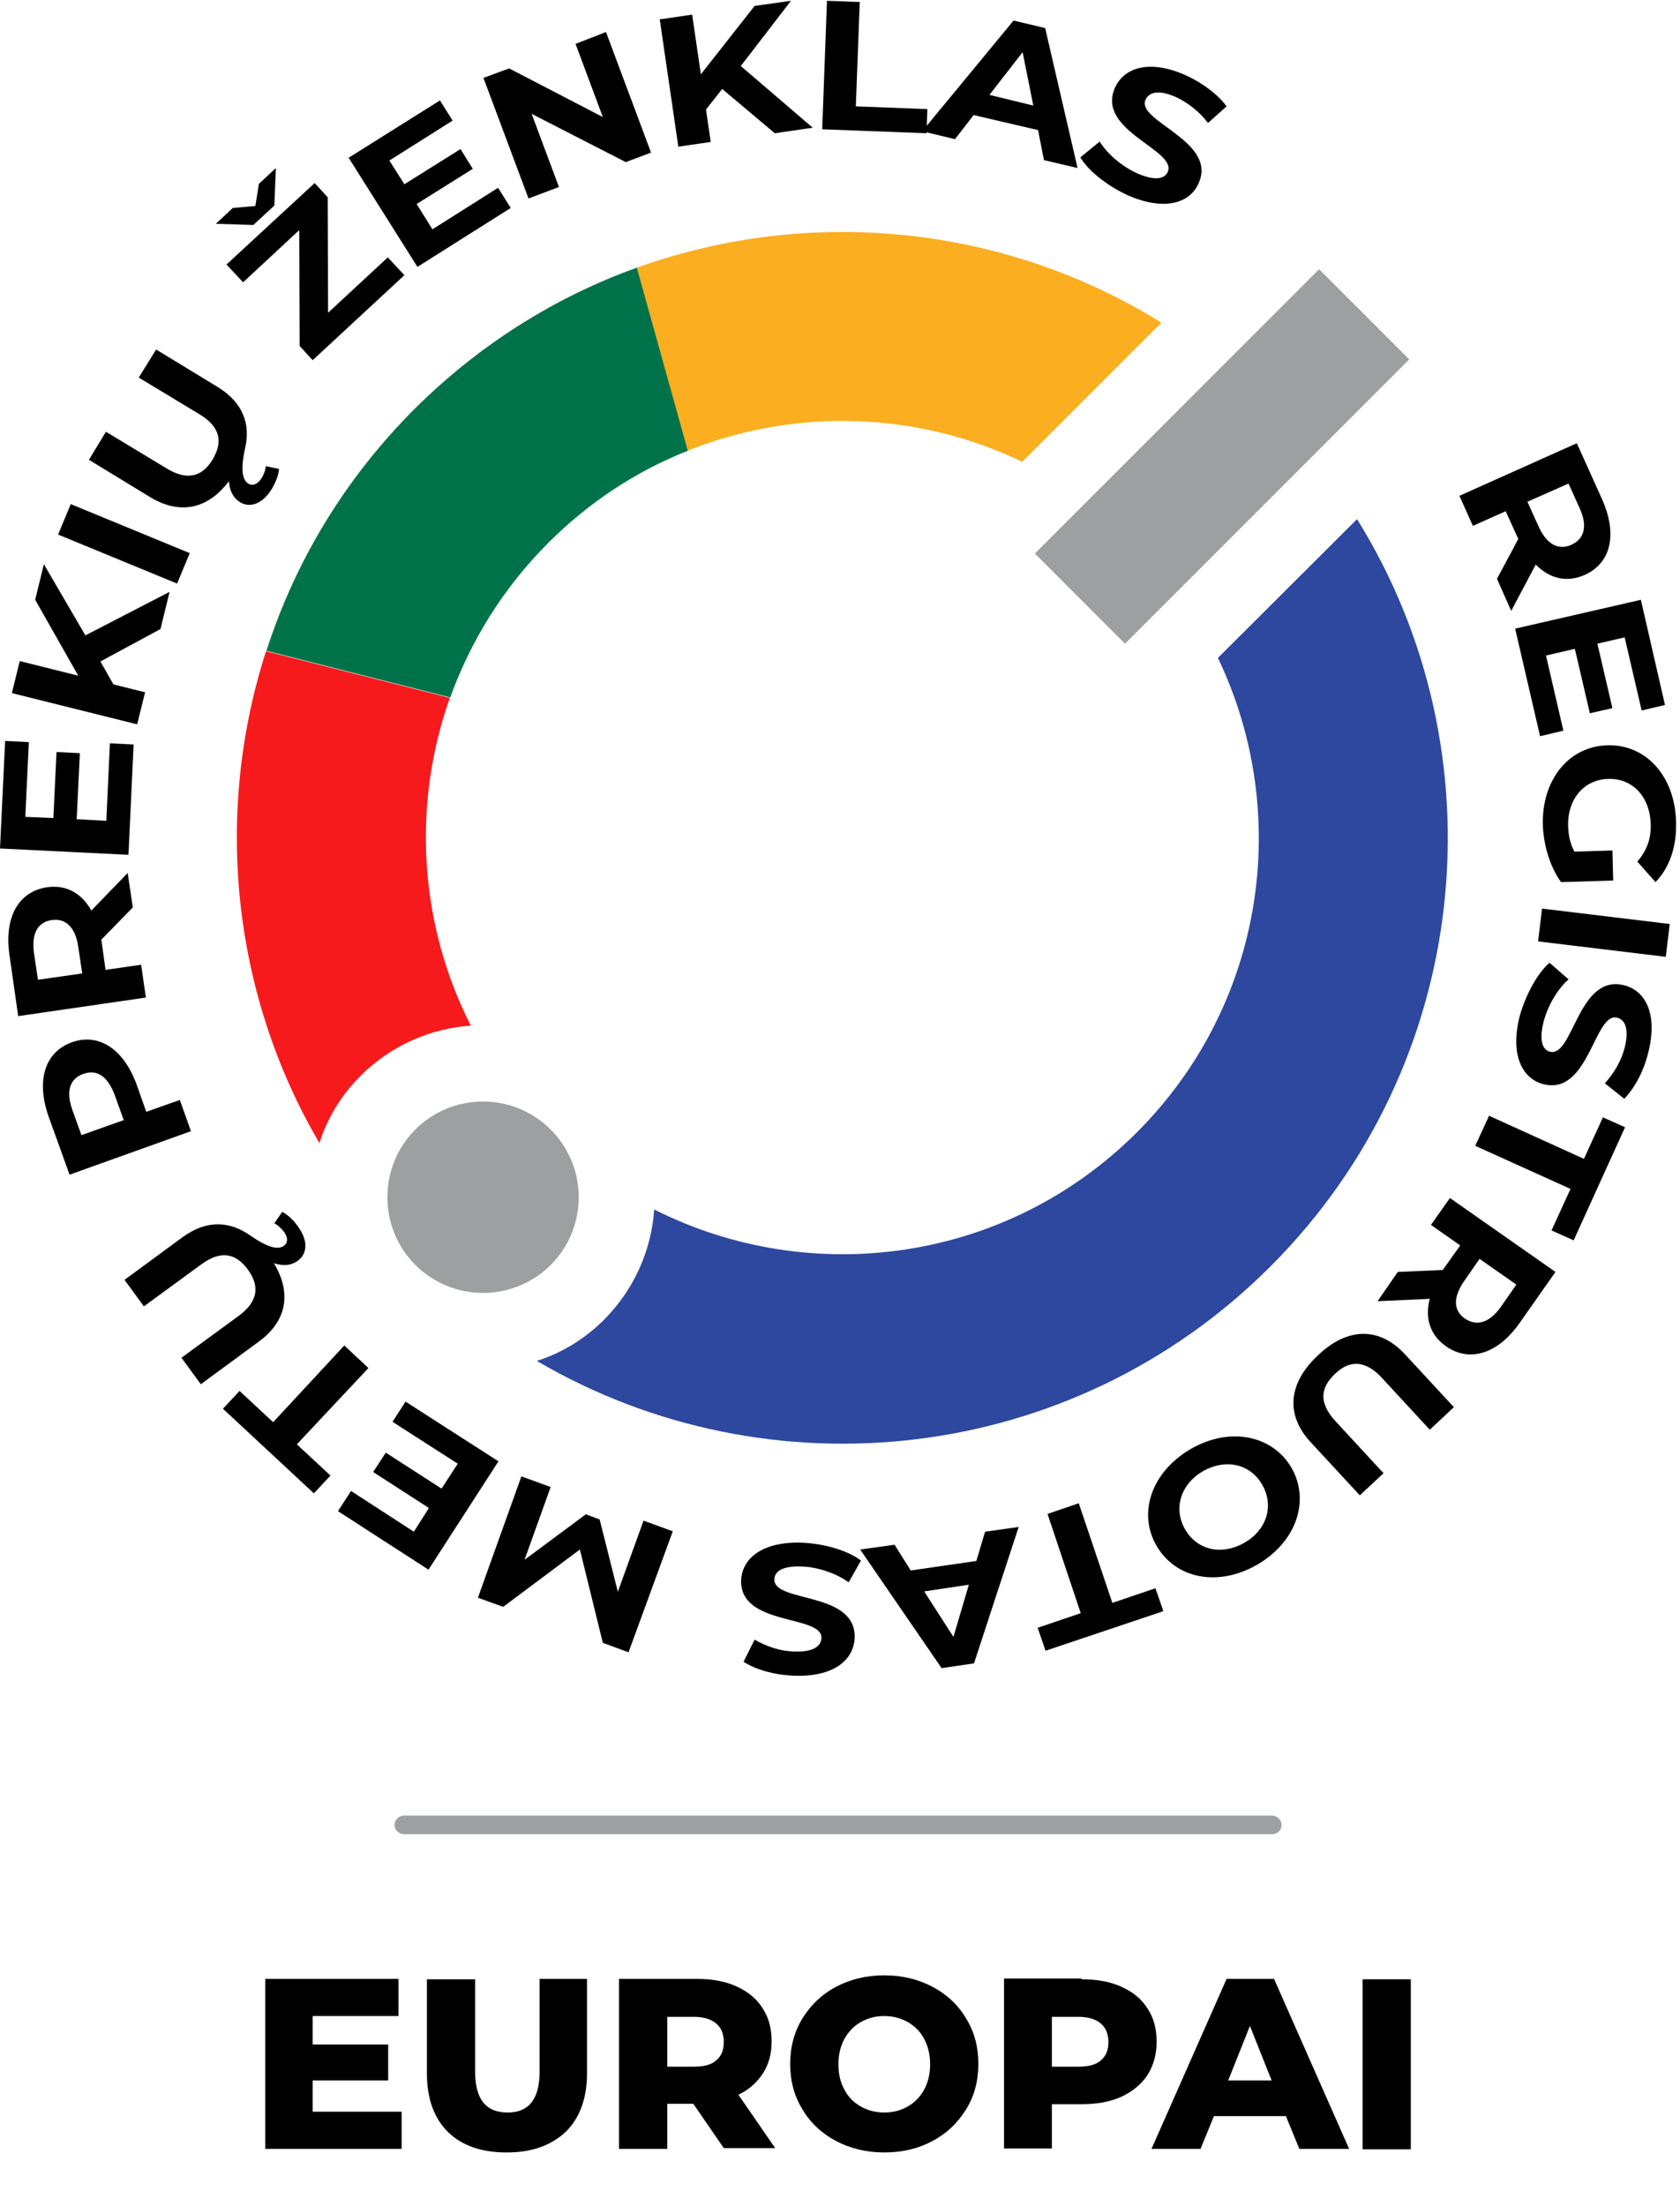 <?xml version="1.0" encoding="utf-8"?>
<!-- Generator: Adobe Illustrator 28.0.0, SVG Export Plug-In . SVG Version: 6.00 Build 0)  -->
<svg version="1.1" id="Layer_1" xmlns="http://www.w3.org/2000/svg" xmlns:xlink="http://www.w3.org/1999/xlink" x="0px" y="0px"
	 viewBox="0 0 425 558" style="enable-background:new 0 0 425 558;" xml:space="preserve">
<style type="text/css">
	.st0{fill:#9E9FA1;}
	.st1{fill:#2D489E;}
	.st2{fill-rule:evenodd;clip-rule:evenodd;fill:#FBAE1F;}
	.st3{fill-rule:evenodd;clip-rule:evenodd;fill:#007249;}
	.st4{fill-rule:evenodd;clip-rule:evenodd;fill:#F71A1C;}
	.st5{fill-rule:evenodd;clip-rule:evenodd;fill:#9E9FA1;}
</style>
<path d="M378.7,146.4l5.4-10.1l-0.2-0.4l-3-6.6l-8.3,3.7l-3.4-7.6l29.7-13.3l6.4,14.2c3.9,8.8,2.3,16.1-4.4,19.1
	c-4.5,2-8.8,1-12.4-2.6l-6.2,11.7L378.7,146.4L378.7,146.4z M399.6,128.5l-2.8-6.2l-10.4,4.6l2.8,6.2c2.1,4.7,5.1,6.1,8.3,4.7
	C400.8,136.3,401.7,133.1,399.6,128.5L399.6,128.5z"/>
<path d="M395.5,184.8l-5.9,1.4l-6.3-27.2l31.8-7.3l6.1,26.6l-5.9,1.4l-4.3-18.5l-6.9,1.6l3.8,16.3l-5.7,1.3l-3.8-16.3l-7.3,1.7
	L395.5,184.8L395.5,184.8z"/>
<path d="M407.9,215.1l0.2,7.6l-13.2,0.4c-2.8-3.9-4.4-9.3-4.6-14.4c-0.3-11.3,6.4-19.9,16.3-20.2c9.8-0.3,17.1,7.8,17.4,19.3
	c0.2,6.3-1.6,11.6-5.2,15.3l-4.6-5.2c2.4-2.7,3.5-5.8,3.4-9.4c-0.2-7-4.6-11.7-10.8-11.5c-6.1,0.2-10.3,5.1-10.1,12
	c0.1,2.3,0.5,4.4,1.6,6.4L407.9,215.1L407.9,215.1z"/>
<path d="M422.4,233.7l-1,8.3l-32.3-3.9l1-8.3L422.4,233.7z"/>
<path d="M392,243.5l4.8,4.2c-2.7,2.4-5.2,6.5-6.3,10.7c-1.2,4.8-0.3,7.1,1.6,7.6c5.9,1.5,7.1-19.8,18.8-16.8c5.4,1.4,8.6,7.3,6,17.3
	c-1.1,4.4-3.3,8.6-6,11.4l-4.9-3.9c2.5-2.8,4.2-5.9,5-9c1.2-4.8,0.1-7.1-1.9-7.6c-5.8-1.5-7.1,19.8-18.7,16.8
	c-5.3-1.4-8.5-7.4-5.9-17.4C386.1,251.3,389,246.1,392,243.5z"/>
<path d="M400.7,293.1l4.8-10.5l5.6,2.5l-13,28.6l-5.6-2.5l4.8-10.5l-24.1-10.9l3.5-7.6L400.7,293.1L400.7,293.1z"/>
<path d="M353.6,321.7l11.4-0.5l0.2-0.3l4.2-5.9l-7.4-5.2l4.8-6.8l26.7,18.7l-9,12.8c-5.5,7.9-12.7,10.2-18.7,6
	c-4-2.8-5.4-7.1-4.1-12l-13.2,0.6L353.6,321.7L353.6,321.7z M379.7,330.5l3.9-5.6l-9.3-6.5l-3.9,5.6c-2.9,4.2-2.7,7.5,0.2,9.5
	C373.6,335.5,376.8,334.6,379.7,330.5z"/>
<path d="M355.4,342.5l12.4,13.4l-6.1,5.7l-12.2-13.2c-4.2-4.5-8.2-4.4-11.8-0.9c-3.7,3.5-4.1,7.3,0.1,11.9l12.2,13.2l-6,5.6
	l-12.4-13.4c-6.5-7-5.7-15,1.8-22C340.8,335.7,348.9,335.5,355.4,342.5L355.4,342.5z"/>
<path d="M326.7,371.2c4.8,8.4,1.2,18.8-8.6,24.5c-9.8,5.7-20.6,3.7-25.5-4.7c-4.9-8.4-1.2-18.8,8.6-24.5
	C311,360.8,321.8,362.9,326.7,371.2z M299.8,386.8c3.1,5.4,9.4,6.6,15,3.4c5.6-3.2,7.6-9.3,4.5-14.7c-3.1-5.4-9.4-6.6-15-3.4
	C298.8,375.3,296.7,381.4,299.8,386.8z"/>
<path d="M281.4,405.4l10.9-3.7l2,5.8l-29.8,10l-2-5.8l10.9-3.7l-8.4-25.1l7.9-2.7L281.4,405.4L281.4,405.4z"/>
<path d="M230.4,397.2l16.6-2.4l2.2-7.4l8.5-1.2l-11.3,34.5l-8.2,1.2l-20.6-30l8.7-1.2L230.4,397.2L230.4,397.2z M233.8,402.5
	l7.4,11.5l3.9-13.2L233.8,402.5L233.8,402.5z"/>
<path d="M217.8,394.7l-3.1,5.5c-2.9-2.1-7.4-3.8-11.7-4c-4.9-0.2-7,1.1-7.1,3.2c-0.3,6.1,20.9,2.9,20.3,15
	c-0.3,5.5-5.4,9.9-15.7,9.4c-4.5-0.2-9.1-1.4-12.4-3.5l2.8-5.6c3.3,1.9,6.7,2.9,9.9,3c4.9,0.2,6.9-1.3,7-3.4
	c0.3-6-20.9-2.9-20.3-14.8c0.3-5.4,5.5-9.8,15.8-9.3C209,390.5,214.7,392.3,217.8,394.7L217.8,394.7z"/>
<path d="M139.3,376.1l-6.6,18.4l15.5-11.5l3.5,1.3l4.6,18.3l6.5-18l7.4,2.7L159,417.9l-6.5-2.4l-5.8-23.6l-19.4,14.5l-6.4-2.3
	l11-30.7L139.3,376.1L139.3,376.1z"/>
<path d="M99.3,359.6l3.3-5.1l23.5,15.1L108.4,397l-22.9-14.8l3.3-5.1l15.9,10.3l3.8-6l-14.1-9.1l3.2-4.9l14.1,9.1l4.1-6.3
	L99.3,359.6L99.3,359.6z"/>
<path d="M75.1,365.3l8.5,7.9l-4.2,4.5l-23-21.4l4.2-4.5l8.5,7.9l18-19.4l6.1,5.7L75.1,365.3L75.1,365.3z"/>
<path d="M31.5,323.7l14.7-10.8c6.2-4.5,11.9-4,17-0.5c5,3.5,7.3,3.6,8.6,2.7c1.1-0.8,1.1-2.1,0-3.6c-0.7-0.9-1.6-1.7-2.4-2.1l2-2.9
	c1.2,0.6,2.8,2,3.9,3.6c2.7,3.6,2.5,7,0,8.8c-1.5,1.1-3.5,1.4-6,0.6c4.5,7.5,3.3,14.6-3.8,19.8l-14.7,10.8l-4.9-6.7l14.5-10.6
	c5-3.7,5.3-7.6,2.3-11.7c-3-4.1-6.8-5-11.8-1.3l-14.5,10.6L31.5,323.7L31.5,323.7z"/>
<path d="M18.2,263.6c6.8-2.4,13.1,1.7,16.4,10.8l2.4,6.8l8.5-3l2.8,7.9l-30.7,11l-5.3-14.7C9.1,273.3,11.3,266.1,18.2,263.6
	L18.2,263.6z M21.1,271.6c-3.4,1.2-4.5,4.3-2.8,9.1l2.3,6.4l10.7-3.8l-2.3-6.4C27.2,272.1,24.4,270.4,21.1,271.6L21.1,271.6z"/>
<path d="M33.6,229.5l-8,8.2l0.1,0.4l1,7.2l9-1.3l1.2,8.3l-32.3,4.7l-2.2-15.4c-1.4-9.5,2.2-16.1,9.5-17.2c4.8-0.7,8.8,1.5,11.2,5.9
	l9.2-9.5L33.6,229.5z M8.6,241.1l1,6.7l11.2-1.6l-1-6.7c-0.7-5-3.2-7.3-6.7-6.8C9.6,233.2,7.9,236,8.6,241.1L8.6,241.1z"/>
<path d="M27.8,188l6,0.3l-1.3,27.9L0,214.6l1.3-27.2l6,0.3l-0.9,18.9l7.1,0.3l0.8-16.7l5.9,0.3l-0.8,16.7l7.5,0.4L27.8,188L27.8,188
	z"/>
<path d="M25.4,167.3l3.3,5.8l8,2l-2,8.1L3,175.3l2-8.1l14.8,3.7L8.9,151.7l2.2-9l10.5,18l21.3-11l-2.3,9.4L25.4,167.3L25.4,167.3z"
	/>
<path d="M14.7,135.2l3.2-7.7L48,139.9l-3.2,7.7L14.7,135.2z"/>
<path d="M39.5,88.4l15.6,9.5c6.5,4,8.3,9.5,6.9,15.5c-1.3,5.9-0.5,8.1,0.8,8.9c1.1,0.7,2.4,0.2,3.4-1.4c0.6-1,1-2.1,1-3l3.4,0.7
	c-0.1,1.4-0.8,3.3-1.8,5c-2.3,3.8-5.5,5-8.1,3.4c-1.6-1-2.6-2.7-2.8-5.3c-5.2,7-12.3,8.6-19.8,4.1l-15.6-9.5l4.3-7.1l15.4,9.3
	c5.3,3.2,9,2,11.6-2.3c2.6-4.4,2-8.2-3.3-11.4l-15.4-9.3L39.5,88.4z"/>
<path d="M98.1,65.1l4.2,4.5L79.1,91.1l-3.3-3.6l-0.1-29.3L61.5,71.4l-4.2-4.5l22.3-20.6l3.3,3.6L83,79.1L98.1,65.1L98.1,65.1z
	 M64.1,56.9l-9.5-0.3l4.3-4l5.7-0.5l0.9-5.6l4.3-4l-0.4,9.5L64.1,56.9L64.1,56.9z"/>
<path d="M126,47.5l3.2,5.1l-23.6,14.9L88.2,39.9l23.1-14.5l3.2,5.1l-16,10.1l3.8,6l14.2-8.9l3.1,5l-14.2,8.9l4,6.4L126,47.5
	L126,47.5z"/>
<path d="M153.3,8.1l11.4,30.5l-6.4,2.4l-23.8-12.2l6.9,18.5l-7.7,2.9l-11.4-30.5l6.5-2.4l23.7,12.3l-6.9-18.5L153.3,8.1z"/>
<path d="M182.7,22.5l-4.1,5.2l1.2,8.2l-8.2,1.2l-4.7-32.2l8.2-1.2l2.2,15.1l13.6-17.3l9.2-1.3l-12.7,16.5l18.2,15.6l-9.6,1.4
	L182.7,22.5L182.7,22.5z"/>
<path d="M209.2,0.2l8.3,0.3l-1,26.4l18.1,0.7l-0.2,6.1l-26.4-1L209.2,0.2L209.2,0.2z"/>
<path d="M262.6,32.9l-16.3-3.8l-4.7,6.1l-8.3-2l23.1-28l8,1.9l8.2,35.4l-8.5-2L262.6,32.9L262.6,32.9z M261.4,26.7l-2.7-13.5
	l-8.4,10.8L261.4,26.7z"/>
<path d="M273.3,39.8l4.9-4c1.9,3.1,5.5,6.2,9.4,8c4.5,2,7,1.5,7.8-0.3c2.5-5.6-18.3-10.4-13.3-21.4c2.3-5,8.7-7.2,18-3
	c4.1,1.9,7.9,4.7,10.2,7.8l-4.7,4.2c-2.3-3-5.1-5.1-8-6.5c-4.5-2-6.9-1.3-7.8,0.6c-2.5,5.5,18.3,10.4,13.4,21.2
	c-2.2,5-8.7,7.1-18.1,2.9C280,46.9,275.3,43.2,273.3,39.8L273.3,39.8z"/>
<path class="st0" d="M122.2,278.6c-13.4,0-24.2,10.8-24.2,24.2c0,13.4,10.8,24.2,24.2,24.2c13.4,0,24.2-10.8,24.2-24.2
	C146.4,289.5,135.6,278.6,122.2,278.6z"/>
<path class="st1" d="M308.1,166.4c18.8,39.2,12,87.5-20.5,120c-33,33-82.5,39.5-122.1,19.5c-0.7,10.1-4.9,20-12.6,27.8
	c-5,5-10.8,8.5-17.1,10.5c58.7,34.4,135.3,26.4,185.6-23.9c51.3-51.3,58.6-130,21.9-189L308.1,166.4z"/>
<path class="st0" d="M284.6,162.8l71.9-71.9l-22.8-22.8L261.8,140L284.6,162.8z"/>
<path class="st2" d="M161.1,67.7c43.5-15.6,92.6-11,132.7,13.9l-35.2,35.2c-26.6-12.8-57.4-13.7-84.7-2.8l0-0.1l-12.8-46.1
	L161.1,67.7z"/>
<path class="st3" d="M161.1,67.7L174,114c-12.9,5.1-24.9,12.9-35.3,23.3c-11.4,11.4-19.7,24.9-24.8,39.1l-46.5-11.8
	c7.2-22.4,19.7-43.4,37.5-61.2C121.3,87.1,140.5,75.1,161.1,67.7z"/>
<path class="st4" d="M67.3,164.7l46.5,11.8c-9.6,27-7.8,57.1,5.3,82.9c-10.1,0.7-20,4.9-27.8,12.6c-5,5-8.5,10.8-10.5,17.1
	C58.6,251.2,54.1,205.7,67.3,164.7C67.3,164.7,67.3,164.7,67.3,164.7z"/>
<path class="st5" d="M102.2,463.9c-1.3,0-2.4-1.1-2.4-2.3c0-1.3,1.1-2.4,2.4-2.4h219.6c1.3,0,2.4,1.1,2.4,2.4c0,1.3-1.1,2.3-2.4,2.3
	H102.2z"/>
<path d="M101.6,534.1v9.4H67.1v-43h33.7v9.4H79.1v7.2h19.1v9.1H79.1v7.9H101.6z"/>
<path d="M128.2,544.4c-6.4,0-11.3-1.7-14.9-5.2c-3.5-3.5-5.3-8.4-5.3-14.8v-23.8h12.2V524c0,6.9,2.7,10.3,8.2,10.3
	c5.4,0,8.1-3.4,8.1-10.3v-23.5h12v23.8c0,6.4-1.8,11.3-5.3,14.8C139.5,542.6,134.6,544.4,128.2,544.4z"/>
<path d="M175.4,532.1h-6.6v11.4h-12.2v-43h19.6c3.9,0,7.3,0.6,10.1,1.9c2.9,1.3,5.1,3.1,6.6,5.5c1.6,2.4,2.3,5.2,2.3,8.4
	c0,3.1-0.7,5.8-2.2,8.1c-1.5,2.3-3.5,4.1-6.2,5.4l9.3,13.5h-13L175.4,532.1z M183.1,516.5c0-2-0.6-3.6-1.9-4.7
	c-1.3-1.1-3.2-1.7-5.6-1.7h-6.8v12.6h6.8c2.5,0,4.4-0.5,5.6-1.6C182.5,520,183.1,518.5,183.1,516.5z"/>
<path d="M223.7,544.4c-4.5,0-8.6-1-12.2-2.9c-3.6-1.9-6.5-4.6-8.5-8c-2.1-3.4-3.1-7.2-3.1-11.5c0-4.2,1-8.1,3.1-11.5
	c2.1-3.4,4.9-6.1,8.5-8c3.6-1.9,7.7-2.9,12.2-2.9c4.5,0,8.6,1,12.2,2.9c3.6,1.9,6.5,4.6,8.5,8c2.1,3.4,3.1,7.2,3.1,11.5
	c0,4.3-1,8.1-3.1,11.5c-2.1,3.4-4.9,6.1-8.5,8C232.4,543.4,228.3,544.4,223.7,544.4z M223.7,534.3c2.2,0,4.1-0.5,5.9-1.5
	c1.8-1,3.2-2.5,4.2-4.3c1-1.9,1.5-4,1.5-6.4c0-2.4-0.5-4.5-1.5-6.4c-1-1.9-2.4-3.3-4.2-4.3s-3.7-1.5-5.9-1.5c-2.2,0-4.1,0.5-5.9,1.5
	s-3.2,2.5-4.2,4.3c-1,1.9-1.5,4-1.5,6.4c0,2.4,0.5,4.6,1.5,6.4c1,1.9,2.4,3.3,4.2,4.3C219.6,533.8,221.6,534.3,223.7,534.3z"/>
<path d="M273.6,500.6c3.9,0,7.3,0.6,10.1,1.9c2.9,1.3,5.1,3.1,6.6,5.5c1.6,2.4,2.3,5.2,2.3,8.4c0,3.2-0.8,6-2.3,8.4
	c-1.6,2.4-3.8,4.2-6.6,5.5c-2.9,1.3-6.2,1.9-10.1,1.9h-7.5v11.2H254v-43H273.6z M272.9,522.7c2.5,0,4.4-0.5,5.6-1.6
	c1.3-1.1,1.9-2.6,1.9-4.6c0-2-0.6-3.6-1.9-4.7c-1.3-1.1-3.2-1.7-5.6-1.7h-6.8v12.6H272.9z"/>
<path d="M325.3,535.2h-18.2l-3.4,8.3h-12.4l19-43h12l19,43h-12.6L325.3,535.2z M321.7,526.2l-5.5-13.8l-5.5,13.8H321.7z"/>
<path d="M356.9,500.6h-12.2v43h12.2V500.6z"/>
</svg>
